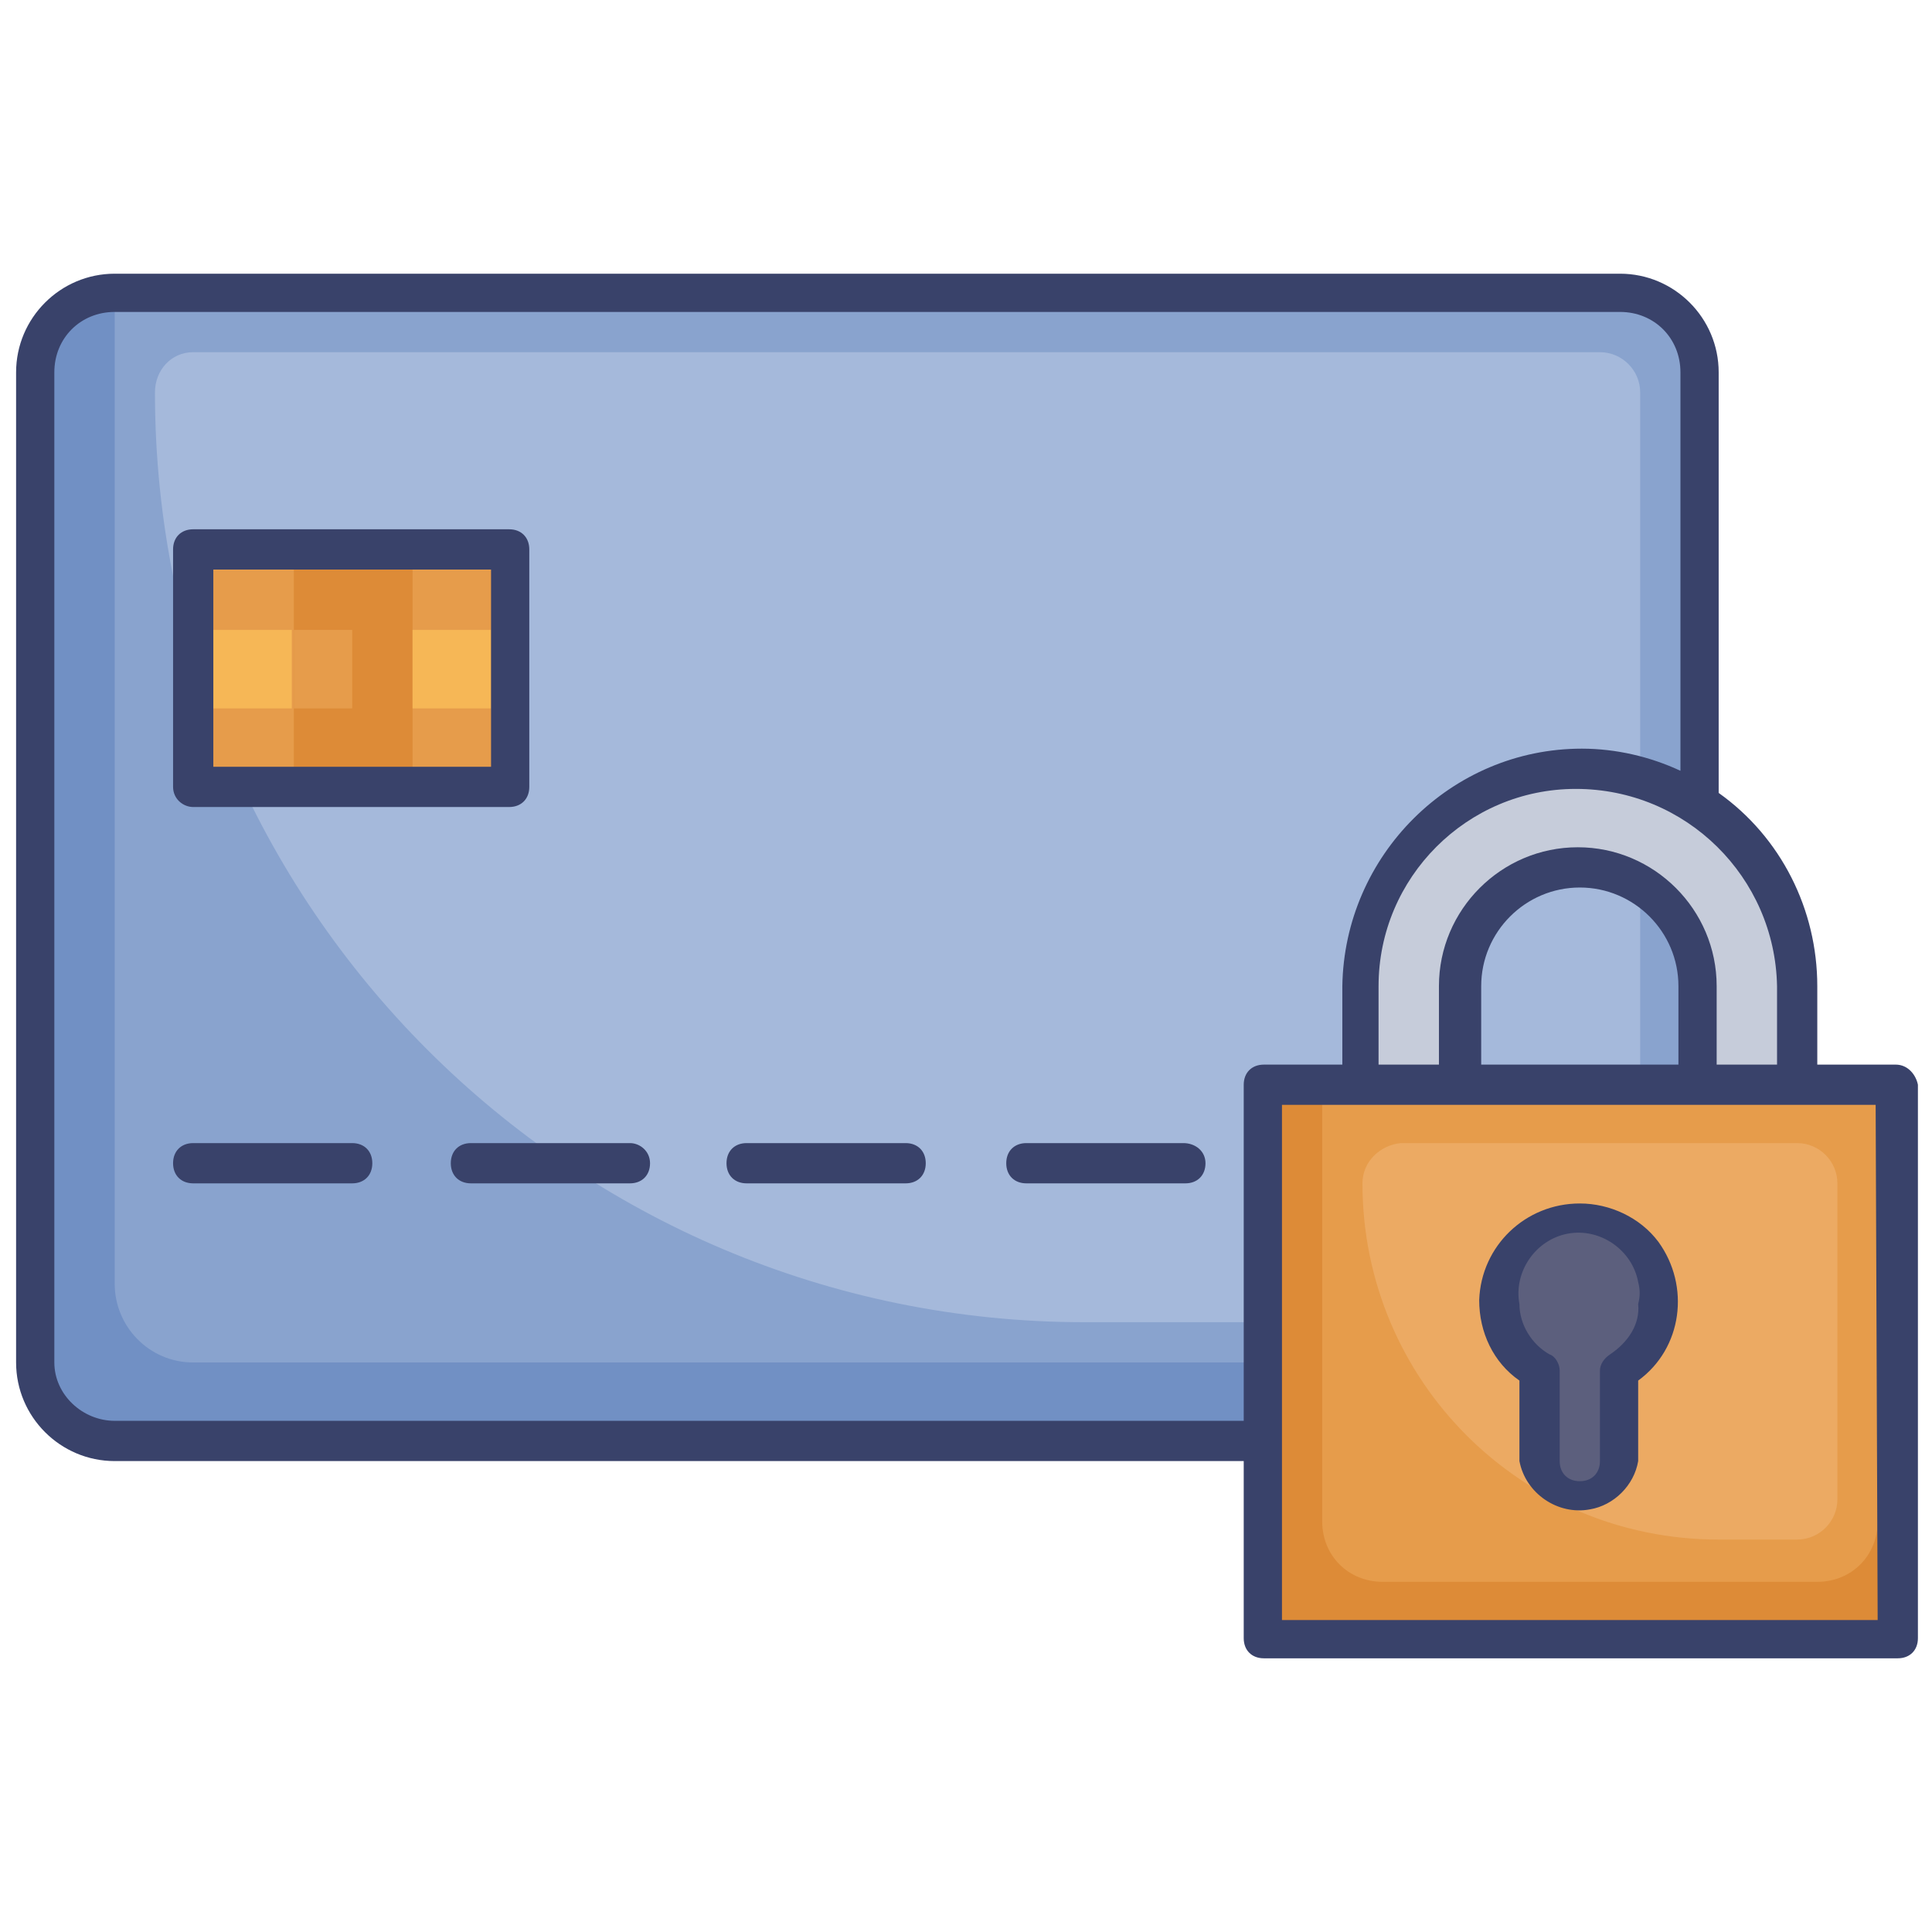 <svg id="Layer_1" enable-background="new 0 0 96 96" height="512" viewBox="0 0 96 96" width="512" xmlns="http://www.w3.org/2000/svg"><path d="m5.7 14.6h74.8c2.2 0 3.9 1.8 3.9 3.9v49.2c0 2.2-1.8 3.9-3.9 3.9h-74.8c-2.2 0-3.9-1.8-3.9-3.9v-49.2c0-2.2 1.7-3.9 3.9-3.9z" fill="#7190c4"/><path d="m84.4 18.5v49.2h-74.8c-2.2 0-3.9-1.8-3.9-3.9v-49.2h74.8c2.1-.1 3.9 1.7 3.9 3.9z" fill="#89a3ce"/><path d="m9.6 17.5h69.9c1.1 0 2 .9 2 2v44.2c0 1.1-.9 2-2 2h-25.6c-25.5 0-46.2-20.7-46.2-46.2 0-1.1.8-2 1.9-2z" fill="#a5b9db"/><path d="m62.8 53.9h31.5v27.5h-31.5z" fill="#dd8b37"/><path d="m65.7 53.9h27.6v21.7c0 1.7-1.3 3-3 3h-21.6c-1.7 0-3-1.3-3-3z" fill="#e69c4b"/><path d="m69.6 56.8h19.7c1.1 0 2 .9 2 2v15.7c0 1.1-.9 2-2 2h-3.9c-9.8 0-17.7-7.9-17.7-17.7 0-1.1.9-1.9 1.9-2z" fill="#ecaa63"/><path d="m82.4 64.7c0-2.2-1.7-4-3.9-4s-4 1.7-4 3.9c0 1.4.7 2.7 2 3.5v4.5c.2 1.1 1.2 1.8 2.3 1.6.8-.1 1.5-.8 1.6-1.6v-4.5c1.3-.7 2-2 2-3.4z" fill="#5c5f7d"/><path d="m89.3 49v4.9h-4.9v-4.9c0-3.3-2.6-5.9-5.9-5.9s-5.9 2.6-5.9 5.9v4.9h-4.9v-4.9c0-6 4.8-10.8 10.8-10.8s10.8 4.8 10.8 10.8z" fill="#c6ccda"/><circle cx="57.8" cy="30.3" display="none" fill="#f69163" r="6.9"/><circle cx="66.7" cy="30.3" display="none" fill="#cf4055" r="6.9"/><path d="m9.6 27.3h15.7v11.8h-15.7z" fill="#e69c4b"/><path d="m14.6 27.3h5.9v11.8h-5.9z" fill="#dd8b37"/><path d="m10.6 31.3h3.9v3.9h-3.9z" fill="#f6b756"/><path d="m20.5 31.3h3.9v3.9h-3.9z" fill="#f6b756"/><path d="m14.6 31.3h2.9v3.9h-2.9z" fill="#e69c4b"/><g fill="#39426a"><path d="m94.2 52.9h-3.9v-3.9c0-3.8-1.8-7.4-4.9-9.6v-20.9c0-2.7-2.2-4.9-4.9-4.9h-74.8c-2.7 0-4.9 2.2-4.9 4.9v49.2c0 2.7 2.2 4.9 4.9 4.9h56.1v8.8c0 .6.4 1 1 1h31.5c.6 0 1-.4 1-1v-27.5c-.1-.5-.5-1-1.1-1zm-5.9-3.9v3.9h-3v-3.9c0-3.8-3.1-6.9-6.9-6.9s-6.9 3.1-6.9 6.9v3.9h-3v-3.9c0-5.4 4.4-9.8 9.8-9.8 5.5 0 9.9 4.4 10 9.8zm-4.9 3.9h-9.8v-3.9c0-2.7 2.2-4.9 4.9-4.9s4.9 2.2 4.9 4.9zm-77.7 17.7c-1.6 0-3-1.3-3-2.9v-49.2c0-1.7 1.3-3 3-3h74.8c1.7 0 3 1.3 3 3v19.8c-1.5-.7-3.2-1.1-4.9-1.1-6.5 0-11.8 5.3-11.9 11.8v3.9h-3.9c-.6 0-1 .4-1 1v16.7zm87.6 9.9h-29.6v-25.6h29.5z"/><path d="m78.5 59.8c-2.7 0-4.9 2.1-5 4.8 0 1.6.7 3.1 2 4v4c.3 1.6 1.9 2.7 3.5 2.4 1.2-.2 2.2-1.2 2.4-2.4v-4c2.2-1.6 2.6-4.7 1-6.9-.9-1.2-2.4-1.9-3.9-1.9zm1.5 7.5c-.3.2-.5.5-.5.8v4.5c0 .6-.4 1-1 1s-1-.4-1-1v-4.5c0-.3-.2-.7-.5-.8-.9-.5-1.5-1.5-1.5-2.5-.3-1.6.8-3.2 2.4-3.5s3.2.8 3.5 2.4c.1.4.1.7 0 1.1.1 1-.5 1.9-1.4 2.5z"/><path d="m9.6 40.1h15.7c.6 0 1-.4 1-1v-11.8c0-.6-.4-1-1-1h-15.7c-.6 0-1 .4-1 1v11.8c0 .6.5 1 1 1zm1-11.8h13.8v9.8h-13.8z"/><path d="m57.8 38.2c1.6 0 3.1-.5 4.4-1.4 1.3.9 2.8 1.4 4.4 1.4 4.3 0 7.9-3.5 7.9-7.9s-3.5-7.9-7.9-7.9c-1.6 0-3.1.5-4.4 1.4-3.6-2.5-8.5-1.5-10.9 2.1-2.5 3.6-1.5 8.5 2.1 10.9 1.3.9 2.9 1.4 4.4 1.4zm14.8-7.9c0 3.3-2.6 5.9-5.9 5.9s-5.9-2.6-5.9-5.9 2.6-5.9 5.9-5.9c3.3 0 5.9 2.6 5.9 5.9zm-14.8-5.9c1 0 2 .3 2.9.8-2.6 2.9-2.6 7.3 0 10.3-2.8 1.6-6.4.7-8.1-2.1-1.6-2.8-.7-6.4 2.1-8.1 1-.6 2.1-.9 3.1-.9z" display="none"/><path d="m17.5 56.8h-7.9c-.6 0-1 .4-1 1s.4 1 1 1h7.9c.6 0 1-.4 1-1s-.4-1-1-1z"/><path d="m31.3 56.8h-7.9c-.6 0-1 .4-1 1s.4 1 1 1h7.9c.6 0 1-.4 1-1s-.5-1-1-1z"/><path d="m45 56.8h-7.9c-.6 0-1 .4-1 1s.4 1 1 1h7.9c.6 0 1-.4 1-1s-.4-1-1-1z"/><path d="m58.8 56.8h-7.8c-.6 0-1 .4-1 1s.4 1 1 1h7.9c.6 0 1-.4 1-1s-.5-1-1.1-1z"/></g></svg>